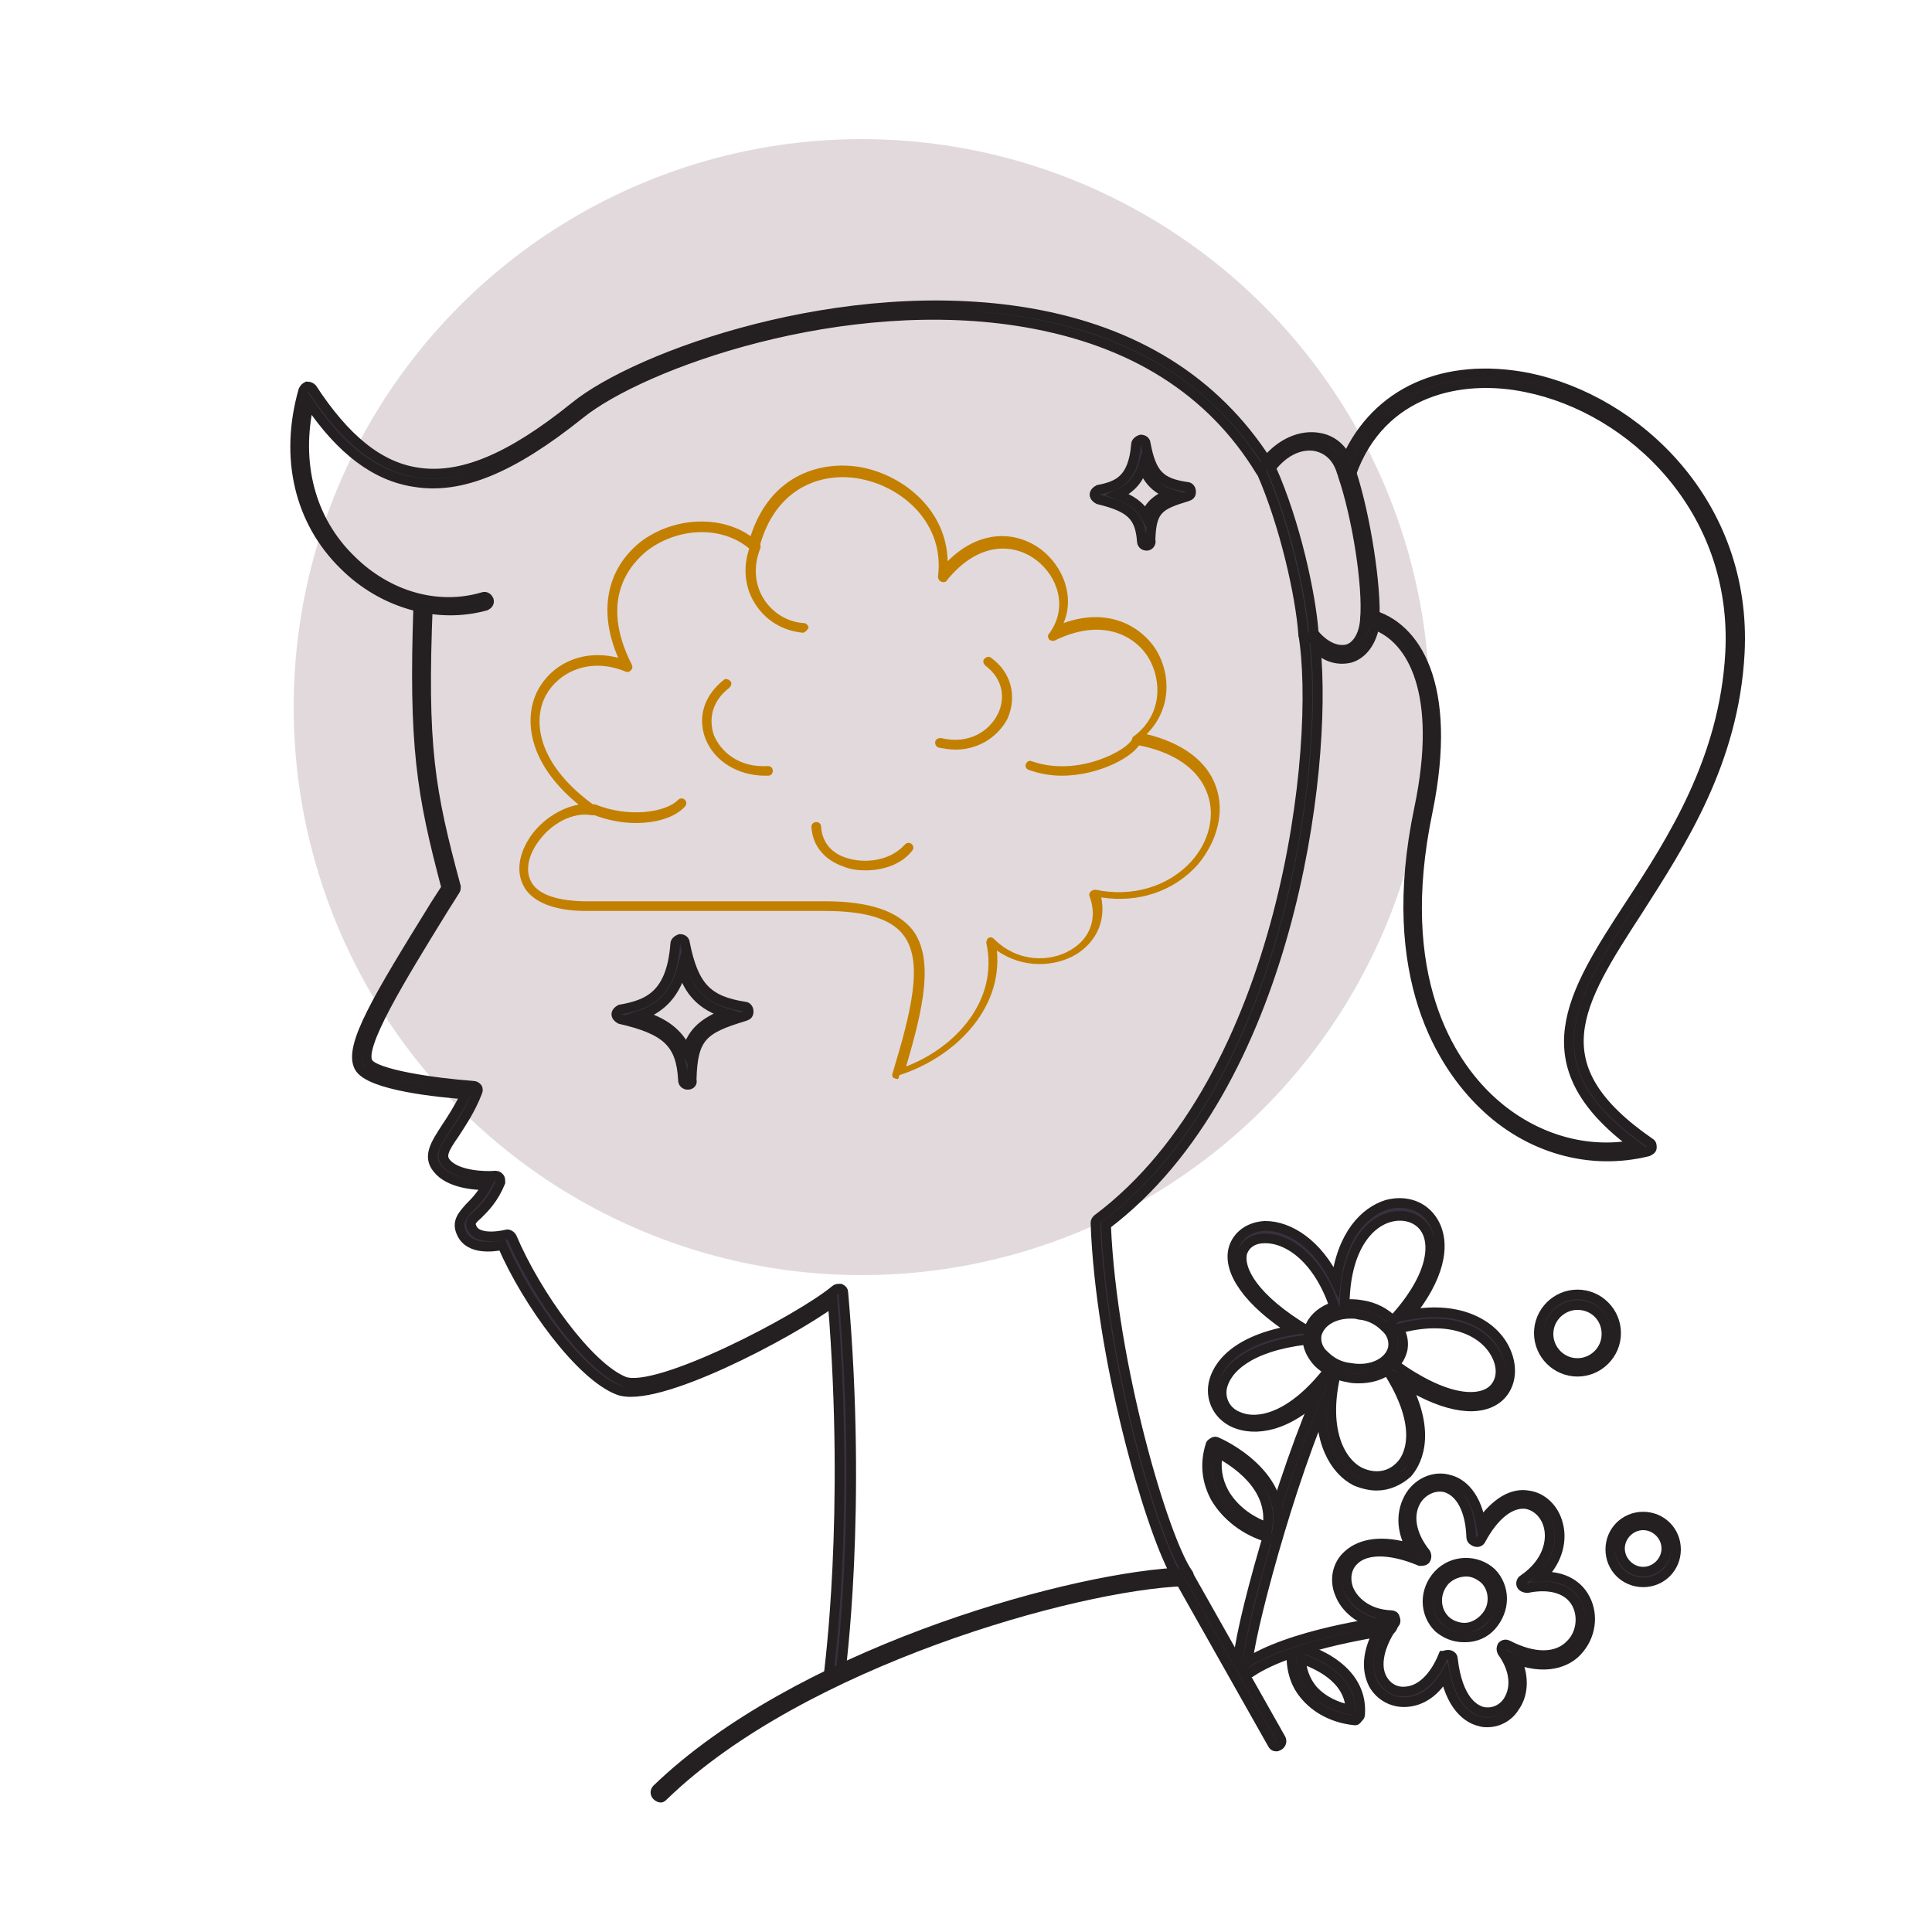 <?xml version="1.0" encoding="utf-8"?>
<!-- Generator: Adobe Illustrator 26.5.0, SVG Export Plug-In . SVG Version: 6.00 Build 0)  -->
<svg version="1.1" xmlns="http://www.w3.org/2000/svg" xmlns:xlink="http://www.w3.org/1999/xlink" x="0px" y="0px"
	 viewBox="0 0 200 200" style="enable-background:new 0 0 200 200;" xml:space="preserve">
<style type="text/css">
	.st0{display:none;}
	.st1{display:inline;}
	.st2{fill:#F4F0F2;}
	.st3{fill:none;stroke:#BB832B;stroke-linecap:round;stroke-linejoin:round;stroke-miterlimit:10;stroke-dasharray:3;}
	.st4{fill:none;stroke:#37313F;stroke-linecap:round;stroke-linejoin:round;stroke-miterlimit:10;}
	.st5{fill:#37313F;}
	.st6{fill:#E4DBDF;}
	.st7{fill:#BB832B;stroke:#BB832B;stroke-miterlimit:10;}
	.st8{fill:#37313F;stroke:#37313F;stroke-miterlimit:10;}
	.st9{fill:#E2D9DD;}
	.st10{fill:#37313F;stroke:#241F20;stroke-miterlimit:10;}
	.st11{fill:#C38000;}
	.st12{fill:#C38000;stroke:#241F20;stroke-miterlimit:10;}
	.st13{fill:#E2D9DD;stroke:#241F20;stroke-miterlimit:10;}
	.st14{fill:#383040;stroke:#37313F;stroke-miterlimit:10;}
	.st15{stroke:#37313F;stroke-miterlimit:10;}
	.st16{fill:none;stroke:#37313F;stroke-width:2;stroke-linecap:round;stroke-linejoin:round;stroke-miterlimit:10;}
	.st17{fill:#383040;stroke:#241F20;stroke-miterlimit:10;}
	.st18{fill:#383040;}
	.st19{fill:#B9822B;}
</style>
<g id="artwork_x5F_editable" class="st0">
</g>
<g id="artwork_x5F_expanded">
	<g>
		<g>
			<circle class="st9" cx="89.2" cy="73.2" r="58.8"/>
		</g>
		<g>
			<path class="st10" d="M140.7,142.7c-0.4,0-0.7,0-1.1-0.1c-1.3-0.2-2.4-0.8-3.2-1.6c-0.8-0.9-1.2-1.9-1-3c0.4-2.1,2.9-3.4,5.6-2.9
				c1.3,0.2,2.4,0.8,3.2,1.6c0.8,0.9,1.2,1.9,1,3C144.8,141.5,142.9,142.7,140.7,142.7z M139.8,136c-1.8,0-3.2,0.9-3.5,2.2l0,0
				c-0.1,0.7,0.1,1.5,0.8,2.1c0.7,0.7,1.6,1.2,2.7,1.3c2.2,0.4,4.1-0.6,4.4-2.1c0.1-0.7-0.1-1.5-0.8-2.1c-0.7-0.7-1.6-1.2-2.7-1.3
				C140.4,136,140.1,136,139.8,136z M135.8,138.1L135.8,138.1L135.8,138.1z"/>
		</g>
		<g>
			<path class="st10" d="M142.5,153.8c-0.7,0-1.5-0.2-2.2-0.5c-2.1-1.1-4-4.1-3.4-9.2c-3.6,3.7-7,4.1-9.1,3.2
				c-1.6-0.7-2.5-2.3-2.2-4c0.2-1.1,1.3-4.4,8.2-5.6c-4.5-2.9-6.8-6.1-6.1-8.5c0.4-1.3,1.6-2.2,3.2-2.3c0,0,0.1,0,0.1,0
				c2.4,0,5.4,1.8,7.3,5.8c0.6-4.9,3-7.3,5.3-8c1.9-0.5,3.8,0.1,4.8,1.8c1.4,2.4,0.5,5.9-2.5,9.6c5.3-1,8.6,1.1,9.8,3.4
				c1,1.9,0.8,3.9-0.5,5.1c-1.9,1.7-5.5,1.2-9.7-1.4c2.9,5.6,0.9,8.5,0.2,9.3C144.8,153.3,143.7,153.8,142.5,153.8z M137.7,142
				c0.1,0,0.1,0,0.2,0c0.2,0.1,0.3,0.3,0.3,0.6c-1.2,5.6,0.6,8.8,2.6,9.8c1.5,0.7,3.1,0.5,4.2-0.7c0.7-0.7,2.6-3.7-1.4-9.9
				c-0.1-0.2-0.1-0.5,0.1-0.6c0.2-0.2,0.4-0.2,0.6,0c5.4,3.9,8.8,3.9,10.2,2.7c1-0.9,1.1-2.4,0.3-3.8c-1.2-2.2-4.6-4.1-10.2-2.5
				c-0.2,0.1-0.4,0-0.6-0.2c-0.1-0.2-0.1-0.4,0.1-0.6c4.1-4.4,4.5-7.8,3.5-9.5c-0.7-1.2-2.2-1.7-3.7-1.3c-2.3,0.6-4.7,3.4-4.7,9.3
				c0,0.2-0.2,0.5-0.4,0.5c-0.2,0-0.5-0.1-0.6-0.3c-1.6-5-4.7-7.3-7.2-7.3c0,0-0.1,0-0.1,0c-1.2,0-2,0.6-2.3,1.5
				c-0.4,1.7,1.1,4.7,6.8,8.1c0.2,0.1,0.3,0.3,0.2,0.5c0,0.2-0.2,0.4-0.4,0.4c-5.9,0.7-8.3,3-8.7,5c-0.2,1.2,0.4,2.4,1.6,2.9
				c1.9,0.9,5.3,0.3,9-4.2C137.4,142.1,137.5,142,137.7,142z"/>
		</g>
		<g>
			<path class="st10" d="M128.7,172.6c-0.3,0-0.5-0.2-0.5-0.5c-0.2-2.5,4.5-19.7,8.7-28.8c0.1-0.3,0.4-0.4,0.7-0.2
				c0.3,0.1,0.4,0.4,0.2,0.7c-4.3,9.3-8.7,26.3-8.6,28.4C129.3,172.3,129.1,172.6,128.7,172.6C128.8,172.6,128.8,172.6,128.7,172.6z
				"/>
		</g>
		<g>
			<path class="st10" d="M131.5,159.2c0,0-0.1,0-0.1,0c-2.5-0.7-4.5-2.3-5.6-4.2c-0.9-1.7-1.1-3.5-0.5-5.4c0-0.1,0.1-0.2,0.3-0.3
				c0.1-0.1,0.3-0.1,0.4,0c0.1,0,7.8,3.4,6.1,9.7c0,0.1-0.1,0.2-0.2,0.3C131.7,159.2,131.6,159.2,131.5,159.2z M126.1,150.4
				c-0.3,1.4-0.1,2.8,0.6,4.1c0.9,1.6,2.5,2.9,4.5,3.6C131.9,153.8,127.6,151.2,126.1,150.4z"/>
		</g>
		<g>
			<path class="st10" d="M140.3,178.1C140.2,178.1,140.2,178.1,140.3,178.1c-2.2-0.2-4.1-1.2-5.3-2.7c-1-1.2-1.4-2.8-1.3-4.4
				c0-0.1,0.1-0.3,0.2-0.4c0.1-0.1,0.3-0.1,0.4-0.1c0.1,0,6.9,1.6,6.5,7c0,0.1-0.1,0.3-0.2,0.3C140.5,178,140.4,178.1,140.3,178.1z
				 M134.7,171.7c0,1.1,0.4,2.2,1.1,3.1c0.9,1.1,2.4,1.9,4,2.2C139.7,173.6,136.1,172.2,134.7,171.7z"/>
		</g>
		<g>
			<path class="st10" d="M163.3,142c-2.2,0-4-1.8-4-4s1.8-4,4-4s4,1.8,4,4S165.5,142,163.3,142z M163.3,135.1c-1.6,0-3,1.3-3,3
				c0,1.6,1.3,3,3,3c1.6,0,3-1.3,3-3C166.3,136.4,165,135.1,163.3,135.1z"/>
		</g>
		<g>
			<path class="st10" d="M170.1,163.8c-1.9,0-3.4-1.5-3.4-3.4s1.5-3.4,3.4-3.4c1.9,0,3.4,1.5,3.4,3.4S172,163.8,170.1,163.8z
				 M170.1,157.9c-1.3,0-2.4,1.1-2.4,2.4s1.1,2.4,2.4,2.4s2.4-1.1,2.4-2.4S171.4,157.9,170.1,157.9z"/>
		</g>
		<g>
			<path class="st10" d="M151.5,169.5c-1,0-1.9-0.4-2.6-1c-1.5-1.5-1.5-3.9,0-5.5c1.5-1.6,4-1.6,5.5-0.2l0,0
				c0.7,0.7,1.1,1.7,1.1,2.7c0,1-0.4,2-1.1,2.8c-0.7,0.8-1.7,1.2-2.7,1.2C151.6,169.5,151.5,169.5,151.5,169.5z M151.8,162.7
				c-0.8,0-1.6,0.3-2.2,0.9c-1.1,1.2-1.1,3,0,4.1c0.5,0.5,1.3,0.8,2,0.8c0.8,0,1.5-0.4,2-0.9c0.6-0.6,0.9-1.3,0.9-2.1
				c0-0.8-0.3-1.5-0.8-2l0,0C153.1,163,152.5,162.7,151.8,162.7z"/>
		</g>
		<g>
			<path class="st10" d="M154,178.3c-0.3,0-0.5,0-0.8-0.1c-0.9-0.2-2.8-1.1-3.6-4.8c-1,1.7-2.4,2.7-4,2.8c-1.4,0.1-2.7-0.6-3.4-1.8
				c-0.9-1.7-0.6-3.9,0.9-6.2c-2.5-0.4-3.9-1.9-4.4-3.2c-0.6-1.4-0.3-3,0.8-4c1.4-1.3,3.7-1.6,6.6-0.7c-1.1-1.9-1.1-3.9-0.1-5.5
				c0.9-1.4,2.6-2.1,4.1-1.6c0.8,0.2,2.6,1.1,3.2,4.5c1.5-2.1,3.2-3.2,4.9-2.9c1.5,0.2,2.7,1.4,3.1,3c0.4,1.5,0.1,3.6-1.7,5.4
				c2.9-0.1,4.1,1.5,4.5,2.3c0.9,1.7,0.6,3.9-0.8,5.4c-0.7,0.8-2.7,2.2-6.3,0.9c0.9,2,0.6,3.8-0.2,4.9
				C156.2,177.7,155.1,178.3,154,178.3z M149.9,171.3C149.9,171.3,149.9,171.3,149.9,171.3c0.3,0,0.5,0.2,0.5,0.4
				c0.5,4.4,2.3,5.3,3.1,5.5c1,0.2,2-0.2,2.6-1.1c0.9-1.4,0.7-3.3-0.6-5.1c-0.1-0.2-0.1-0.4,0-0.6c0.2-0.2,0.4-0.2,0.6-0.1
				c2.7,1.4,5.1,1.4,6.5-0.1c1.1-1.1,1.3-2.9,0.6-4.2c-0.8-1.5-2.7-2.1-5.1-1.6c-0.2,0-0.5-0.1-0.6-0.3c-0.1-0.2,0-0.5,0.2-0.6
				c2.5-1.7,3-4,2.6-5.5c-0.3-1.2-1.2-2.1-2.3-2.3c-1.6-0.2-3.3,1.1-4.7,3.7c-0.1,0.2-0.3,0.3-0.6,0.2c-0.2-0.1-0.4-0.2-0.4-0.5
				c-0.1-2.8-1.1-4.6-2.6-5.1c-1.1-0.3-2.3,0.2-3,1.2c-1,1.5-0.7,3.6,0.9,5.6c0.1,0.2,0.1,0.4,0,0.6s-0.4,0.2-0.6,0.2
				c-3.1-1.3-5.7-1.3-6.9,0c-0.7,0.7-0.9,1.8-0.5,2.9c0.5,1.2,1.9,2.6,4.4,2.7c0.2,0,0.4,0.1,0.4,0.3c0.1,0.2,0.1,0.4,0,0.5
				c-1.6,2.2-2.1,4.4-1.3,5.8c0.5,0.9,1.4,1.4,2.4,1.3c1.6-0.1,3-1.5,3.9-3.7C149.5,171.4,149.7,171.3,149.9,171.3z"/>
		</g>
		<g>
			<path class="st10" d="M129.1,173.2c-0.2,0-0.3-0.1-0.4-0.2c-0.2-0.2-0.1-0.5,0.1-0.7c4.7-3.2,14.4-4.4,14.8-4.5
				c0.3,0,0.5,0.2,0.6,0.4c0,0.3-0.2,0.5-0.4,0.6c-0.1,0-9.8,1.3-14.3,4.3C129.3,173.1,129.2,173.2,129.1,173.2z"/>
		</g>
		<g>
			<path class="st10" d="M86.3,173.8C86.2,173.8,86.2,173.8,86.3,173.8c-0.3,0-0.5-0.3-0.5-0.6c0-0.2,2.2-16.2,0.4-38.4
				c-4.5,3.3-18.3,10.6-22.2,9.1c-3.9-1.5-9.4-9-12-15c-1,0.2-3.4,0.5-4.2-1.2c-0.6-1.2,0.1-1.9,0.8-2.7c0.5-0.5,1.2-1.2,1.8-2.3
				c-1.3,0-3.9-0.2-5.1-1.7c-1.1-1.3-0.2-2.6,0.9-4.3c0.6-0.9,1.3-2,2-3.4c-2.7-0.2-9.9-0.9-11-2.8c-1.2-2.1,1.9-7.2,7.9-16.9
				l1.1-1.7c-2.6-9.8-3.4-14.7-2.9-29.3c0-0.3,0.2-0.5,0.5-0.5c0.3,0,0.5,0.2,0.5,0.5c-0.6,14.7,0.2,19.2,2.9,29.2
				c0,0.1,0,0.3-0.1,0.4l-1.2,1.9c-4.5,7.3-8.8,14.3-7.8,15.9c0.7,1.2,6.8,2.1,10.9,2.4c0.2,0,0.3,0.1,0.4,0.2s0.1,0.3,0,0.5
				c-0.7,1.8-1.6,3.1-2.3,4.2c-1.2,1.7-1.5,2.4-0.9,3.1c1.1,1.3,4,1.4,5.1,1.3c0.2,0,0.3,0.1,0.4,0.2c0.1,0.1,0.1,0.3,0.1,0.5
				c-0.7,1.7-1.6,2.6-2.3,3.3c-0.8,0.7-0.9,0.9-0.6,1.5c0.7,1.3,3.5,0.6,3.5,0.6c0.2-0.1,0.5,0.1,0.6,0.3
				c2.5,5.9,7.9,13.4,11.6,14.9c3.4,1.3,18.2-6.4,21.9-9.5c0.1-0.1,0.3-0.1,0.5-0.1c0.2,0.1,0.3,0.2,0.3,0.4
				c2,22.8-0.3,39.4-0.3,39.5C86.7,173.7,86.5,173.8,86.3,173.8z"/>
		</g>
		<g>
			<path class="st10" d="M68.4,186.1c-0.1,0-0.3-0.1-0.4-0.2c-0.2-0.2-0.2-0.5,0-0.7c14.2-13.7,41.4-21.6,53.6-22.4
				c-2.7-5-7.7-22.3-8.2-36.2c0-0.2,0.1-0.3,0.2-0.4c19.5-14.6,23.2-49.3,21.3-60.6c0-0.2,0.1-0.5,0.3-0.5c0.2-0.1,0.5,0,0.6,0.2
				c1.1,1.5,2.5,2.2,3.7,1.9c1-0.3,1.7-1.5,1.8-3.1c0-0.1,0.1-0.3,0.2-0.4s0.3-0.1,0.4-0.1c4.6,1.2,8.6,7.2,5.9,20.4
				c-3.6,17.2,2.4,26,6.3,29.7c4.2,4,9.8,5.8,15.1,4.8c-11.2-8.3-6.5-15.6-0.5-24.8c4.4-6.7,9.8-15.1,10.4-26.1
				c0.8-14.9-10.2-25.3-21.1-27.5c-6.7-1.4-15,0.3-18.1,8.9c-0.1,0.2-0.3,0.3-0.5,0.3c-0.2,0-0.4-0.2-0.5-0.4
				c-0.4-1.4-1.3-2.4-2.7-2.7c-1.7-0.3-3.5,0.6-4.9,2.6c-0.1,0.1-0.3,0.2-0.4,0.2c-0.2,0-0.3-0.1-0.4-0.2
				c-5.1-8.4-13.3-13.5-24.2-15.4c-18.9-3.3-39.9,4.3-46.3,9.5c-7,5.6-12.3,7.8-17.1,7c-4-0.6-7.6-3.3-10.9-8.2
				c-1.4,6.2,0.1,12.1,4.3,16.2c3.8,3.8,9,5.3,13.7,3.9c0.3-0.1,0.5,0.1,0.6,0.3c0.1,0.3-0.1,0.5-0.3,0.6c-5,1.4-10.7-0.2-14.7-4.2
				C31,54,29.4,47.4,31.4,40.4c0.1-0.2,0.2-0.3,0.4-0.4c0.2,0,0.4,0.1,0.5,0.2c3.4,5.2,6.9,8.1,10.9,8.7c4.5,0.7,9.6-1.4,16.3-6.8
				c6.5-5.3,27.9-13,47.1-9.7c11,1.9,19.2,7.1,24.5,15.3c1.6-1.9,3.6-2.7,5.4-2.4c1.3,0.2,2.3,1,2.9,2.2c3.1-6.9,10.1-10.1,18.8-8.4
				c11.2,2.3,22.7,13,21.9,28.5c-0.6,11.3-6.1,19.7-10.5,26.6c-6.3,9.7-10.4,16.1,1.2,24.1c0.2,0.1,0.2,0.3,0.2,0.5
				c0,0.2-0.2,0.3-0.4,0.4c-6,1.5-12.4-0.3-17.1-4.9c-4-3.9-10.3-13-6.6-30.6c2.5-11.9-0.7-17.6-4.6-19c-0.3,1.7-1.2,3-2.5,3.4
				c-1.2,0.3-2.5,0-3.6-1.1c1.3,12.8-2.8,45.5-21.7,59.8c0.6,14.5,6,32.6,8.5,36.1c0.1,0.1,0.1,0.3,0,0.5s-0.2,0.3-0.4,0.3
				c-11.3,0.4-39.6,8.4-53.8,22.1C68.6,186,68.5,186.1,68.4,186.1z"/>
		</g>
		<g>
			<path class="st10" d="M141.8,64.6C141.8,64.6,141.8,64.6,141.8,64.6c-0.3,0-0.5-0.3-0.5-0.5c0.3-3.4-0.8-10.5-2.3-14.9
				c-0.1-0.3,0.1-0.5,0.3-0.6c0.3-0.1,0.5,0.1,0.6,0.3c1.5,4.6,2.6,11.9,2.4,15.3C142.3,64.4,142.1,64.6,141.8,64.6z"/>
		</g>
		<g>
			<path class="st10" d="M135.4,66.1c-0.3,0-0.5-0.2-0.5-0.5c-0.3-4-1.9-11.2-4.3-16.7c-0.1-0.3,0-0.5,0.3-0.7
				c0.3-0.1,0.5,0,0.7,0.3c2.5,5.6,4.1,13,4.4,17C135.9,65.8,135.7,66,135.4,66.1C135.4,66.1,135.4,66.1,135.4,66.1z"/>
		</g>
		<g>
			<g>
				<path class="st11" d="M92.9,111.7c-0.1,0-0.3-0.1-0.4-0.1c-0.1-0.1-0.2-0.3-0.1-0.5c1.9-6.3,3.2-11.4,1.2-14.2
					c-1.3-1.8-4-2.6-8.3-2.6h-25c-4.1-0.1-5.7-1.6-6.2-2.8c-0.7-1.5-0.3-3.5,1.1-5.3c1.1-1.4,2.9-2.6,4.7-2.9
					c-5.4-4.4-5.7-9.1-4.2-11.9c1.6-2.9,4.9-4.2,8.3-3.3c-2.1-4.8-1.2-9.2,2.3-12c3.4-2.6,8.3-2.8,11.4-0.6
					c2.1-6.5,7.5-7.9,11.6-7.1c4.4,0.9,8.7,4.5,8.8,9.7c3.4-3.4,7.2-3.1,9.7-1.2c2.2,1.7,3.5,4.8,2.3,7.6c4.7-1.7,8.1,0.4,9.6,2.8
					c1.5,2.5,1.6,6.1-1,8.7c3.7,0.9,6.3,2.8,7.2,5.5c0.9,2.6,0.1,5.6-1.9,8c-2.5,2.8-6.2,4-10,3.4c0.5,2.4-0.5,4.6-2.6,5.9
					c-2.2,1.3-5.5,1.5-8.2-0.4c0.6,6.2-4.5,11.1-10.1,12.9C93,111.7,93,111.7,92.9,111.7z M85.4,93.3c4.6,0,7.5,1,9.1,3
					c2.2,3,1.1,8-0.7,14.1c5.2-2,9.6-6.9,8.3-12.8c0-0.2,0.1-0.4,0.2-0.5c0.2-0.1,0.4-0.1,0.6,0.1c2.5,2.5,5.9,2.4,8,1.1
					c2-1.2,2.7-3.3,1.9-5.5c-0.1-0.2,0-0.4,0.1-0.5c0.1-0.1,0.3-0.2,0.5-0.2c3.8,0.8,7.5-0.3,9.9-2.9c1.9-2.1,2.5-4.8,1.7-7
					c-0.9-2.6-3.5-4.4-7.4-5.1c-0.2,0-0.4-0.2-0.4-0.4c0-0.2,0-0.4,0.2-0.5c2.9-2.2,2.9-5.7,1.5-8.1c-1.4-2.3-4.8-4.2-9.7-1.8
					c-0.2,0.1-0.5,0-0.6-0.1c-0.1-0.2-0.2-0.4,0-0.6c2-2.7,0.9-5.9-1.3-7.6c-2.2-1.7-5.9-2.1-9.3,2.1c-0.1,0.2-0.4,0.2-0.6,0.1
					c-0.2-0.1-0.3-0.3-0.3-0.5c0.7-5.4-3.5-9.2-7.9-10.1c-3.8-0.8-8.9,0.6-10.6,7.1c0,0.2-0.2,0.3-0.3,0.4c-0.2,0-0.3,0-0.5-0.1
					C75,54.4,70.3,54.5,67,57c-1.6,1.3-5.1,4.9-1.6,11.8c0.1,0.2,0.1,0.4-0.1,0.6s-0.4,0.2-0.6,0.1c-3.7-1.5-6.9,0.1-8.2,2.5
					c-1.4,2.6-0.9,7.2,5.2,11.5c0.2,0.1,0.3,0.4,0.2,0.6c-0.1,0.2-0.3,0.3-0.6,0.3c-2-0.4-4.2,0.9-5.4,2.5c-1.2,1.5-1.5,3.1-1,4.2
					c0.6,1.4,2.5,2.1,5.4,2.2H85.4z"/>
			</g>
			<g>
				<path class="st11" d="M83.1,65.5C83,65.5,83,65.5,83.1,65.5c-2.1-0.2-3.9-1.3-5-3.1c-1.1-1.8-1.2-4-0.4-6
					c0.1-0.3,0.4-0.4,0.7-0.3c0.3,0.1,0.4,0.4,0.3,0.7c-0.7,1.7-0.6,3.6,0.3,5.1c0.9,1.5,2.5,2.5,4.2,2.6c0.3,0,0.5,0.3,0.5,0.5
					C83.5,65.3,83.3,65.5,83.1,65.5z"/>
			</g>
			<g>
				<path class="st11" d="M65.8,85.2c-1.4,0-3-0.3-4.5-0.9c-0.3-0.1-0.4-0.4-0.3-0.7c0.1-0.3,0.4-0.4,0.7-0.3
					c3.2,1.3,7.1,0.9,8.5-0.5c0.2-0.2,0.5-0.2,0.7,0s0.2,0.5,0,0.7C69.9,84.6,68,85.2,65.8,85.2z"/>
			</g>
			<g>
				<path class="st11" d="M109.9,80.3c-1.1,0-2.3-0.2-3.4-0.6c-0.3-0.1-0.4-0.4-0.3-0.6c0.1-0.3,0.4-0.4,0.6-0.3
					c4.8,1.7,10-1.2,10.4-2.3c0.1-0.3,0.4-0.4,0.6-0.3c0.3,0.1,0.4,0.4,0.3,0.6C117.6,78.2,113.9,80.3,109.9,80.3z"/>
			</g>
			<g>
				<path class="st11" d="M79.2,80.3c-2.8,0-5.3-1.5-6.2-3.9c-0.8-2.2-0.1-4.4,1.9-6c0.2-0.2,0.5-0.1,0.7,0.1
					c0.2,0.2,0.1,0.5-0.1,0.7c-1.7,1.3-2.2,3.1-1.6,4.9c0.7,1.7,2.6,3.4,5.6,3.2c0.3,0,0.5,0.2,0.5,0.5c0,0.3-0.2,0.5-0.5,0.5
					C79.5,80.3,79.3,80.3,79.2,80.3z"/>
			</g>
			<g>
				<path class="st11" d="M98.9,77.6c-0.6,0-1.1-0.1-1.7-0.2c-0.3-0.1-0.4-0.3-0.4-0.6c0.1-0.3,0.3-0.4,0.6-0.4
					c2.9,0.7,5-0.7,5.9-2.5c0.7-1.4,0.7-3.5-1.3-5c-0.2-0.2-0.3-0.5-0.1-0.7c0.2-0.2,0.5-0.3,0.7-0.1c2.1,1.5,2.7,4,1.7,6.3
					C103.4,76.1,101.5,77.6,98.9,77.6z"/>
			</g>
			<g>
				<path class="st11" d="M89.6,90.1c-0.8,0-1.6-0.1-2.3-0.4c-2-0.7-3.2-2.2-3.3-4.1c0-0.3,0.2-0.5,0.5-0.5c0.3,0,0.5,0.2,0.5,0.5
					c0.1,1.5,1,2.7,2.6,3.2c1.8,0.6,4.5,0.4,6.1-1.4c0.2-0.2,0.5-0.2,0.7,0c0.2,0.2,0.2,0.5,0,0.7C93.3,89.5,91.4,90.1,89.6,90.1z"
					/>
			</g>
		</g>
		<g>
			<path class="st10" d="M71.2,112.3c-0.3,0-0.5-0.2-0.5-0.5c-0.2-3.8-1.7-5.2-6.5-6.3c-0.2-0.1-0.4-0.3-0.4-0.5s0.2-0.4,0.4-0.5
				c2.8-0.5,5.3-1.4,5.7-6.8c0-0.2,0.2-0.4,0.5-0.5c0.3,0,0.5,0.2,0.5,0.4c0.9,4.5,2.3,6,6.2,6.6c0.2,0,0.4,0.2,0.4,0.5
				s-0.1,0.4-0.4,0.5c-4.3,1.3-5.4,2.1-5.5,6.6C71.7,112.1,71.5,112.3,71.2,112.3C71.2,112.3,71.2,112.3,71.2,112.3z M66.3,105.1
				c2.4,0.7,3.9,1.8,4.8,3.7c0.6-2,1.8-3,4.1-3.9c-2.6-0.8-3.9-2.3-4.6-4.6C69.8,103.2,68.1,104.5,66.3,105.1z"/>
		</g>
		<g>
			<path class="st10" d="M118.7,56.5c-0.3,0-0.5-0.2-0.5-0.5c-0.2-2.6-1.2-3.5-4.5-4.3c-0.2-0.1-0.4-0.3-0.4-0.5s0.2-0.4,0.4-0.5
				c2-0.4,3.6-1,3.9-4.7c0-0.2,0.2-0.4,0.5-0.5c0.3,0,0.5,0.2,0.5,0.4c0.6,3.2,1.5,4.1,4.3,4.5c0.2,0,0.4,0.2,0.4,0.5
				s-0.1,0.4-0.4,0.5c-3,0.9-3.7,1.4-3.8,4.5C119.2,56.2,119,56.5,118.7,56.5C118.8,56.5,118.7,56.5,118.7,56.5z M115.7,51.2
				c1.3,0.5,2.3,1.1,2.9,2.2c0.4-1.1,1.2-1.8,2.5-2.3c-1.5-0.5-2.3-1.5-2.8-2.8C117.8,49.9,116.8,50.7,115.7,51.2z"/>
		</g>
		<g>
			<path class="st10" d="M132.1,180.8c-0.2,0-0.3-0.1-0.4-0.3l-9.6-17c-0.1-0.2-0.1-0.5,0.2-0.7c0.2-0.1,0.5-0.1,0.7,0.2l9.6,17
				c0.1,0.2,0.1,0.5-0.2,0.7C132.2,180.8,132.2,180.8,132.1,180.8z"/>
		</g>
	</g>
</g>
</svg>
